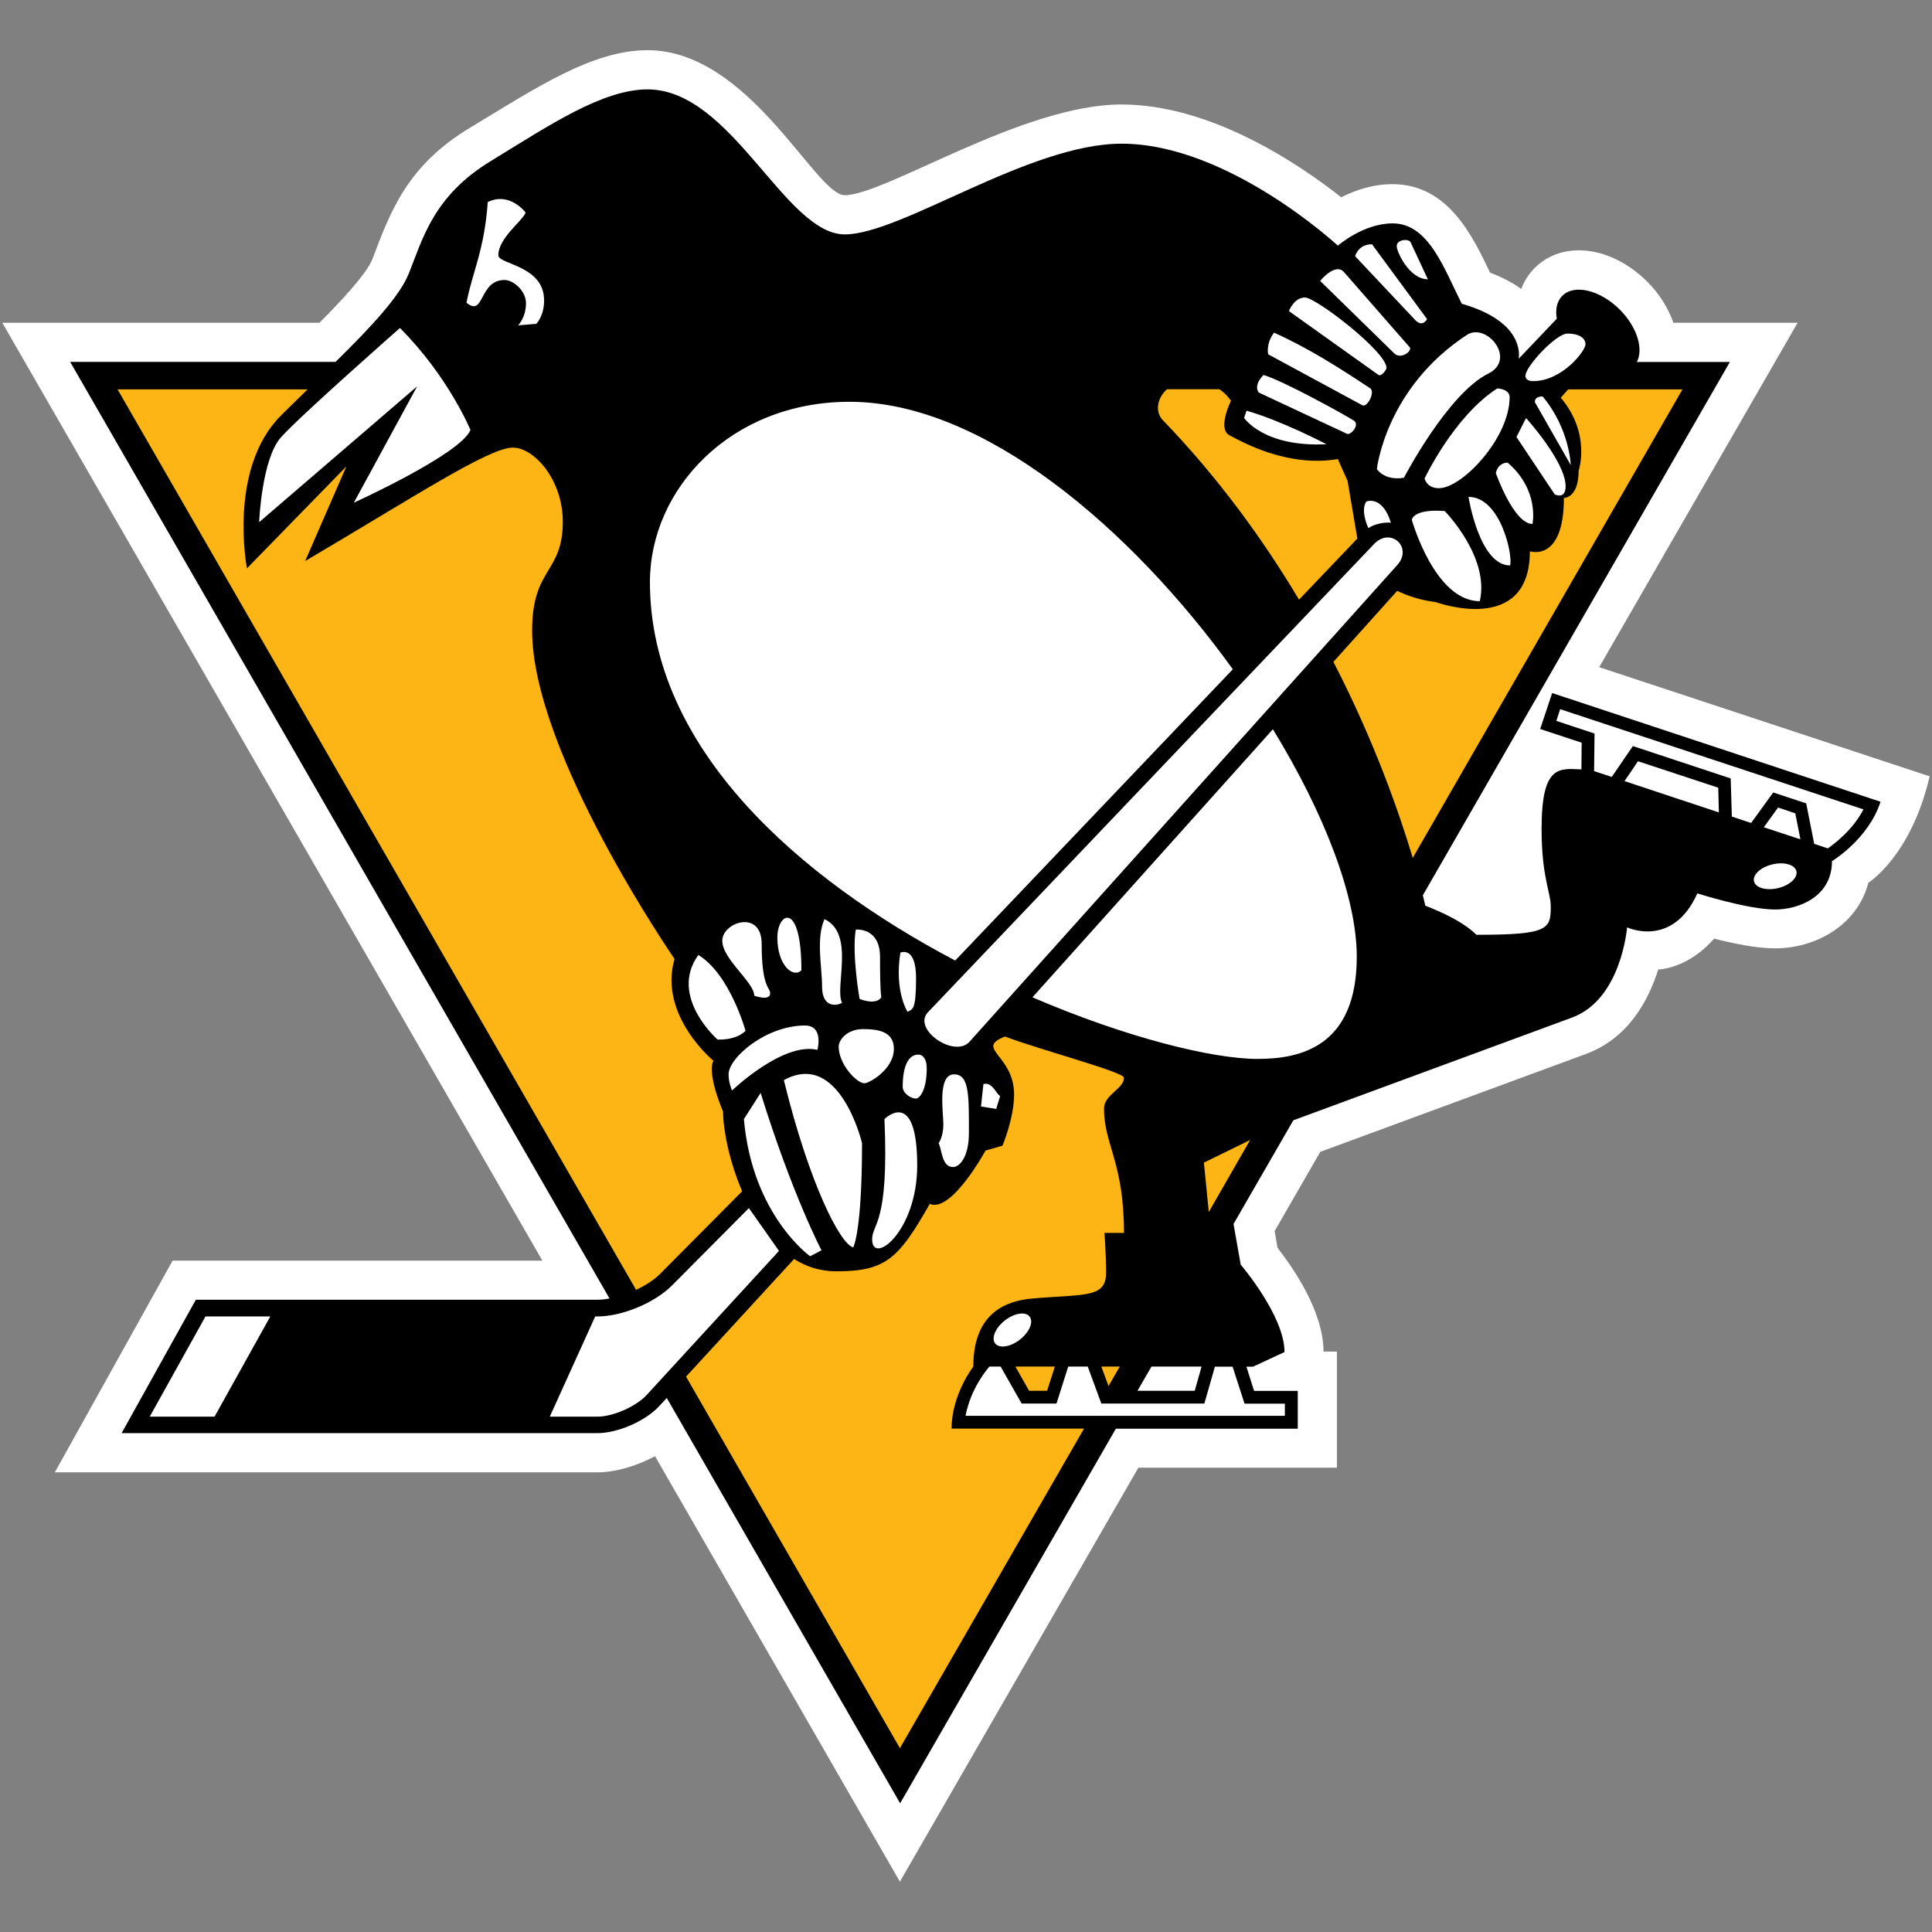 <?xml version="1.0" encoding="UTF-8" standalone="no"?>
<svg width="500px" height="500px" viewBox="0 0 500 500" version="1.1" xmlns="http://www.w3.org/2000/svg" xmlns:xlink="http://www.w3.org/1999/xlink">
    <rect x="0" y="0" width="500" height="500" fill="#808080" stroke="none"/>
    <!-- Generator: Sketch 39.1 (31720) - http://www.bohemiancoding.com/sketch -->
    <title>PIT</title>
    <desc>Created with Sketch.</desc>
    <defs></defs>
    <g id="Page-1" stroke="none" stroke-width="1" fill="none" fill-rule="evenodd">
        <g id="PIT">
            <g id="download-(2)" transform="translate(0, 12)">
                <g id="Group">
                    <path d="M465.218,71.537 L433.081,71.537 C431.758,67.814 429.563,64.152 426.347,60.939 C416.997,51.603 404.431,50.102 397.156,57.367 C395.623,58.928 394.45,60.759 393.699,62.801 C391.564,61.21 388.859,59.799 385.612,58.538 C381.103,49.081 374.729,35.662 360.39,35.662 C355.279,35.662 350.679,37.253 347.102,39.054 C336.49,30.679 313.612,15.038 290.224,15.038 C264.58,15.038 229.046,38.514 218.615,38.514 C211.039,38.514 193.994,0.989 167.569,0.989 C153.349,0.989 138.949,10.595 121.813,20.952 C105.459,30.739 101.1,42.567 96.38,55.055 C94.757,59.108 87.632,66.553 82.672,71.537 L0.601,71.537 L140.362,314.252 L44.673,314.252 L14.19,369.039 L154.582,369.039 C159.392,369.039 164.743,367.388 169.523,364.866 L232.894,474.981 L294.613,367.838 L345.99,367.838 L345.99,337.788 L342.532,337.788 C342.502,327.341 334.566,315.963 330.628,310.95 L329.876,306.597 L341.691,286.093 L410.384,260.786 C421.567,256.673 426.708,246.676 429.143,238.901 C429.143,238.901 436.718,238.841 443.603,230.915 C448.443,232.146 454.606,233.437 459.386,233.437 C469.787,233.437 480.7,227.523 483.526,216.445 C483.526,216.445 494.529,209.691 499.399,188.917 L413.871,160.667 L465.218,71.537 L465.218,71.537 Z" id="Shape" fill="#FFFFFF"></path>
                    <path d="M398.599,176.668 L409.331,180.211 L409.271,187.115 C403.559,186.905 398.96,185.824 398.96,202.516 C398.96,214.974 401.335,218.997 401.335,222.509 C401.335,228.484 400.824,229.924 382.065,229.924 C382.065,229.924 379.119,226.352 368.867,222.389 C368.867,222.389 368.657,221.429 368.236,219.688 L447.691,81.683 L423.611,81.683 C425.415,78.261 423.641,72.587 419.192,68.114 C414.081,63.041 407.437,61.45 404.341,64.542 C402.928,65.953 402.477,68.084 402.898,70.486 L393.038,80.843 C393.278,79.282 393.819,71.056 378.307,66.613 C373.647,57.367 369.709,45.809 360.42,45.809 C352.814,45.809 346.23,51.573 346.23,51.573 C346.23,51.573 317.851,25.185 290.254,25.185 C266.264,25.185 233.225,48.661 218.645,48.661 C203.133,48.661 189.394,11.135 167.599,11.135 C155.844,11.135 142.015,20.532 127.104,29.628 C112.193,38.664 109.428,49.742 105.79,58.808 C103.385,64.812 95.749,72.888 86.851,81.653 L18.158,81.653 L157.738,324.039 C156.686,324.249 155.664,324.369 154.702,324.369 L50.685,324.369 L31.475,358.892 L154.642,358.892 C159.873,358.892 167.057,355.77 170.605,351.898 L172.559,349.796 L232.955,454.688 L288.781,357.752 L335.859,357.752 L335.859,347.965 L324.555,347.965 L322.571,341.691 L324.285,341.691 L332.431,337.908 C332.431,328.512 321.098,315.303 321.098,315.303 L319.234,304.765 L334.716,277.927 L406.866,251.329 C419.643,246.616 421.086,228.003 421.086,228.003 C421.086,228.003 432.84,233.527 439.274,219.207 C439.274,219.207 452.321,223.38 459.386,223.38 C465.518,223.38 474.116,220.078 474.116,210.862 C474.116,210.862 483.556,205.188 486.682,195.491 L401.696,167.362 L398.599,176.668 L398.599,176.668 Z" id="Shape" fill="#000000"></path>
                    <g transform="translate(9.5, 87.898)" id="Shape" fill="#FCB514">
                        <path d="M281.385,179.012 C281.385,177.541 259.289,171.687 250.601,168.355 C242.605,171.477 252.946,173.068 252.946,183.365 C252.946,189.459 249.94,196.604 249.94,196.604 L245.551,197.865 C245.551,197.865 236.742,214.076 231.121,211.674 C223.034,225.874 219.757,229.116 206.92,229.116 C202.802,229.116 199.194,227.945 196.008,225.934 L168.05,256.375 L223.395,352.53 L271.044,269.824 L236.772,269.824 C236.772,260.998 242.394,253.763 242.394,253.763 C242.394,239.713 251.052,236.771 257.516,236.171 C271.164,234.97 276.756,236.141 276.756,229.476 C276.756,224.763 276.335,219.179 276.335,219.179 L281.385,219.179 C281.385,200.837 276.215,196.334 276.215,186.997 C276.215,183.395 281.385,181.894 281.385,179.012 L281.385,179.012 Z M303.331,213.776 L314.033,195.133 L302.068,200.987 L303.331,213.776 Z M339.256,24.557 L336.73,18.913 C323.713,21.104 312.079,14.53 308.742,12.789 C305.435,11.108 309.073,3.843 309.073,3.843 C309.073,3.843 308.171,2.282 306.097,0.841 L292.508,0.841 C289.953,3.122 289.352,6.665 291.426,8.826 C305.856,23.776 317.46,39.837 326.69,55.298 L341.781,39.477 L339.256,24.557 L339.256,24.557 Z M277.387,258.806 L280.303,253.763 L275.523,253.763 L277.387,258.806 Z M396.344,0.871 L394.42,3.032 C402.327,12.368 399.05,21.885 399.05,21.885 C399.05,29.09 395.232,28.97 395.232,28.97 C395.232,45.751 386.424,42.779 386.424,42.779 C386.424,64.844 362.073,55.928 362.073,55.928 C358.075,55.418 354.768,54.307 352.092,53.016 L335.588,71.389 C346.29,92.163 352.664,110.625 356.121,122.123 L425.926,0.871 L396.344,0.871 L396.344,0.871 Z M177.639,187.808 C173.19,177.061 175.144,174.629 175.144,174.629 C175.144,174.629 160.835,162.891 165.073,148.271 C165.073,148.271 128.217,94.925 128.217,63.283 C128.217,46.922 136.153,48.513 136.153,35.124 C136.153,24.136 128.638,15.941 123.226,15.941 C117.033,15.941 97.733,28.67 69.475,45.301 L80.147,20.804 L54.413,47.192 C54.413,47.192 49.393,21.435 63.252,7.595 C65.536,5.344 67.821,3.092 70.106,0.871 L20.924,0.871 L155.123,233.919 C157.588,232.749 159.842,231.308 161.406,229.717 L182.57,208.402 C179.173,200.507 177.639,192.311 177.639,187.808 L177.639,187.808 Z"></path>
                        <polygon points="256.824 260.037 261.484 260.037 263.498 253.763 253.277 253.763"></polygon>
                    </g>
                    <g transform="translate(38.721, 38.675)" fill="#FFFFFF">
                        <path d="M259.289,302.986 L255.652,309.26 L270.473,309.26 L272.246,302.986 L259.289,302.986 Z M421.447,158.317 L417.749,163.421 L427.219,166.543 L425.896,159.818 L421.447,158.317 Z M385.191,146.339 L381.704,151.472 L406.115,159.578 L405.964,153.184 L385.191,146.339 Z" id="Shape"></path>
                        <ellipse id="Oval" transform="translate(427.046, 162.371) rotate(256.545) translate(-427.046, -162.371) " cx="415.172" cy="153.005" rx="3.157" ry="5.644"></ellipse>
                        <ellipse id="Oval" transform="translate(208.6, 289.947) rotate(142.064) translate(-208.6, -289.947) " cx="199.221" cy="278.089" rx="5.652" ry="3.152"></ellipse>
                        <path d="M135.221,281.971 C130.772,286.474 122.294,290.017 115.951,290.017 L115.32,290.017 L103.565,315.954 L115.891,315.954 C119.949,315.954 125.932,313.313 128.668,310.311 L162.879,273.055 L155.093,261.978 L135.221,281.971 L135.221,281.971 Z M0.03,315.954 L16.805,315.954 L31.235,290.017 L14.46,290.017 L0.03,315.954 Z M275.703,302.986 L272.968,312.562 L246.302,312.562 L242.785,302.986 L237.734,302.986 L234.698,312.562 L225.679,312.562 L220.238,302.986 L217.352,302.986 C216.48,303.976 212.482,308.81 211.159,315.744 L293.801,315.744 L293.801,312.592 L283.369,312.592 L280.273,303.016 L275.703,303.016 L275.703,302.986 Z M373.828,148.891 L378.397,150.392 L383.868,142.406 L409.181,150.782 L409.482,160.659 L414.472,162.31 L420.184,154.414 L428.722,157.236 L430.796,167.713 L434.313,168.884 C436.057,167.683 440.777,164.111 443.543,158.797 L365.049,132.86 L364.057,135.892 L373.948,139.164 L373.828,148.891 L373.828,148.891 Z M208.484,197.914 L280.333,122.533 C254.058,86.118 215.759,53.306 181.157,53.306 C150.313,53.306 129.479,75.971 129.479,99.957 C129.479,143.157 168.35,176.75 208.484,197.914 L208.484,197.914 Z M228.475,207.431 C252.706,217.848 275.042,223.371 286.766,223.371 C297.589,223.371 312.41,220.369 312.41,196.923 C312.41,181.553 304.082,159.908 290.705,138.053 L228.475,207.431 L228.475,207.431 Z M34.001,62.492 C28.98,68.136 28.349,84.467 28.349,84.467 L69.234,49.313 L52.85,79.423 C52.85,79.423 80.507,66.875 83.033,60.6 C83.033,60.6 77.351,46.791 64.785,34.212 C64.785,34.212 39.051,56.848 34.001,62.492 L34.001,62.492 Z M90.248,15.39 C90.248,10.947 96.531,6.474 97.312,4.342 C97.312,4.342 93.254,-1.152 87.512,1.61 C86.64,14.129 83.424,20.073 82.011,27.668 C86.7,31.541 85.137,21.784 91.871,21.784 C94.126,21.784 97.403,24.576 97.403,27.788 C97.403,31.541 95.358,33.522 95.358,33.522 L100.078,33.132 C100.078,33.132 102.092,31.12 102.092,27.098 C102.122,17.971 90.248,17.791 90.248,15.39 L90.248,15.39 Z M317.009,89.991 L201.449,211.273 C197.24,215.656 208.333,223.341 212.241,218.868 L322.902,95.544 C326.96,91.011 321.278,85.728 317.009,89.991 L317.009,89.991 Z M172.829,221.03 C172.829,221.03 174.543,214.725 169.613,214.725 C159.512,214.725 149.832,223.071 149.832,227.364 C149.832,229.586 150.734,231.537 150.734,231.537 C150.734,231.537 163.901,218.898 172.829,221.03 L172.829,221.03 Z M192.611,220.76 C192.611,216.377 188.793,215.656 184.644,215.656 C180.495,215.656 178.331,218.448 178.331,220.189 C178.331,224.722 182.961,229.676 185.005,229.676 C186.147,229.706 192.611,226.133 192.611,220.76 L192.611,220.76 Z M198.894,222.261 C196.338,222.261 194.895,225.323 194.895,230.576 C194.895,232.317 197.06,233.638 198.323,233.638 C199.164,233.638 201.118,231.717 201.118,225.773 C201.118,223.942 200.487,222.261 198.894,222.261 L198.894,222.261 Z M208.213,227.364 C203.824,227.364 205.417,237.121 205.417,240.363 C205.417,243.545 204.185,245.196 204.185,245.196 C205.087,246.817 204.966,251.35 207.912,251.35 C209.596,251.35 212.031,248.829 212.031,242.524 C212.031,233.038 212.181,227.364 208.213,227.364 L208.213,227.364 Z M215.789,229.886 L215.158,235.68 L219.096,236.31 L220.118,232.978 C219.036,232.378 218.104,229.255 215.789,229.886 L215.789,229.886 Z M153.8,238.952 C155.964,263.839 170.936,274.436 170.936,274.436 L173.882,272.905 C173.882,272.905 166.366,258.645 158.129,232.167 L153.8,238.952 L153.8,238.952 Z M164.141,228.865 C170.695,255.643 178.722,271.284 182.089,272.155 C182.089,272.155 184.373,268.282 184.373,245.166 C184.373,245.166 178.632,220.88 164.141,228.865 L164.141,228.865 Z M190.176,238.952 C191.378,266.361 186.989,265.88 186.989,270.083 C186.989,276.898 198.653,268.192 198.653,250.9 C198.623,230.456 190.176,238.952 190.176,238.952 L190.176,238.952 Z M142.015,196.473 C134.259,207.19 146.976,218.358 146.976,218.358 C146.976,218.358 151.635,218.688 154.221,216.106 C154.221,216.106 150.222,201.486 142.015,196.473 L142.015,196.473 Z M160.594,206.38 C160.594,204.819 158.399,204.999 158.399,193.621 C158.399,184.585 148.208,187.977 148.208,192.781 C148.208,197.584 156.475,203.498 156.475,207.01 C156.475,207.01 160.594,208.541 160.594,206.38 L160.594,206.38 Z M168.681,200.436 C168.681,182.303 162.458,185.426 162.458,191.94 C162.458,199.205 166.546,202.537 168.681,200.436 L168.681,200.436 Z M174.663,187.197 C172.409,192.18 174.032,199.565 174.032,204.669 C174.032,209.952 177.549,209.772 179.203,208.872 C177.189,204.849 182.66,191.009 174.663,187.197 L174.663,187.197 Z M182.75,189.899 C181.698,196.353 183.742,207.851 183.742,207.851 C183.742,207.851 187.921,209.622 189.364,207.431 C189.033,205.149 189.033,200.015 189.033,196.983 C189.033,189.238 182.75,189.899 182.75,189.899 L182.75,189.899 Z M194.294,195.873 C192.701,205.899 196.158,211.183 196.158,211.183 C197.421,210.463 198.353,210.943 198.353,202.447 C198.353,193.981 194.294,195.873 194.294,195.873 L194.294,195.873 Z M346.561,45.95 C353.716,42.318 346.23,32.952 341.12,35.864 C319.865,49.643 317.611,70.717 317.611,70.717 C317.611,70.717 319.505,73.809 324.615,72.969 C324.615,72.969 335.979,51.114 346.561,45.95 L346.561,45.95 Z M329.966,73.149 C329.966,73.149 330.477,75.671 333.664,75.671 C339.707,75.671 351.972,62.672 351.972,52.105 C351.972,49.943 348.755,49.853 348.755,49.853 C337.542,57.088 329.966,73.149 329.966,73.149 L329.966,73.149 Z M358.015,47.962 C365.62,47.962 371.603,40.097 371.603,38.445 C371.603,36.794 369.919,35.653 366.943,35.653 C363.967,35.653 356.061,44.179 356.061,46.581 C356.031,47.091 356.421,47.962 358.015,47.962 L358.015,47.962 Z M315.416,85.998 C315.416,85.998 317.611,84.377 321.248,84.587 C318.963,77.352 314.875,79.123 314.875,79.123 C313.252,81.555 315.416,85.998 315.416,85.998 L315.416,85.998 Z M344.246,104.911 C346.892,93.473 335.167,81.585 335.167,81.585 C326.9,80.954 326.659,83.866 326.659,83.866 C326.659,83.866 332.552,104.911 344.246,104.911 L344.246,104.911 Z M341.33,77.922 C341.33,77.922 344.096,95.664 352.092,95.664 C352.844,92.933 349.597,77.922 341.33,77.922 L341.33,77.922 Z M348.395,71.738 C348.395,71.738 352.994,84.917 357.894,84.917 C357.894,84.917 359.758,76.151 351.461,69.066 C348.876,69.066 348.395,71.738 348.395,71.738 L348.395,71.738 Z M366.462,75.19 C366.462,68.796 356.211,57.508 356.211,57.508 L353.746,62.432 L363.636,77.262 C363.636,77.292 366.462,78.673 366.462,75.19 L366.462,75.19 Z M358.496,53.396 L367.785,69.667 C367.785,69.667 367.544,60.39 360.54,51.955 C360.54,51.955 358.496,51.714 358.496,53.396 L358.496,53.396 Z M304.563,64.293 C304.563,64.293 292.989,58.199 283.88,55.617 L283.249,57.478 C283.279,57.508 288.3,65.104 304.563,64.293 L304.563,64.293 Z M309.945,61.621 C310.786,61.981 313.372,59.31 311.598,58.139 C309.464,56.758 293.23,47.782 288.27,46.371 C285.504,49.193 287.037,50.904 287.037,50.904 L309.945,61.621 L309.945,61.621 Z M313.853,54.206 C315.146,54.897 317.25,50.724 315.897,49.823 C307.84,44.479 299.934,39.436 291.005,35.413 C288.781,38.385 289.502,41.027 289.502,41.027 L313.853,54.206 L313.853,54.206 Z M320.106,44.54 C320.106,40.367 301.858,26.317 299.002,26.317 C296.146,26.317 294.853,29.83 294.853,29.83 L318.001,46.341 C318.753,46.881 320.106,45.02 320.106,44.54 L320.106,44.54 Z M326.058,39.136 L309.103,19.743 C306.848,17.191 302.94,22.024 302.94,22.024 L322.12,40.787 C323.894,42.498 326.99,40.036 326.058,39.136 L326.058,39.136 Z M330.598,31.901 L316.348,12.538 C312.74,12.538 311.989,15.63 311.989,15.63 L327.501,32.111 C329.485,34.212 330.598,31.901 330.598,31.901 L330.598,31.901 Z M330.808,21.604 L326.329,11.997 C325.878,11.067 322.751,11.217 322.751,13.048 C322.721,14.429 325.998,21.604 330.808,21.604 L330.808,21.604 Z" id="Shape"></path>
                    </g>
                </g>
            </g>
        </g>
    </g>
</svg>